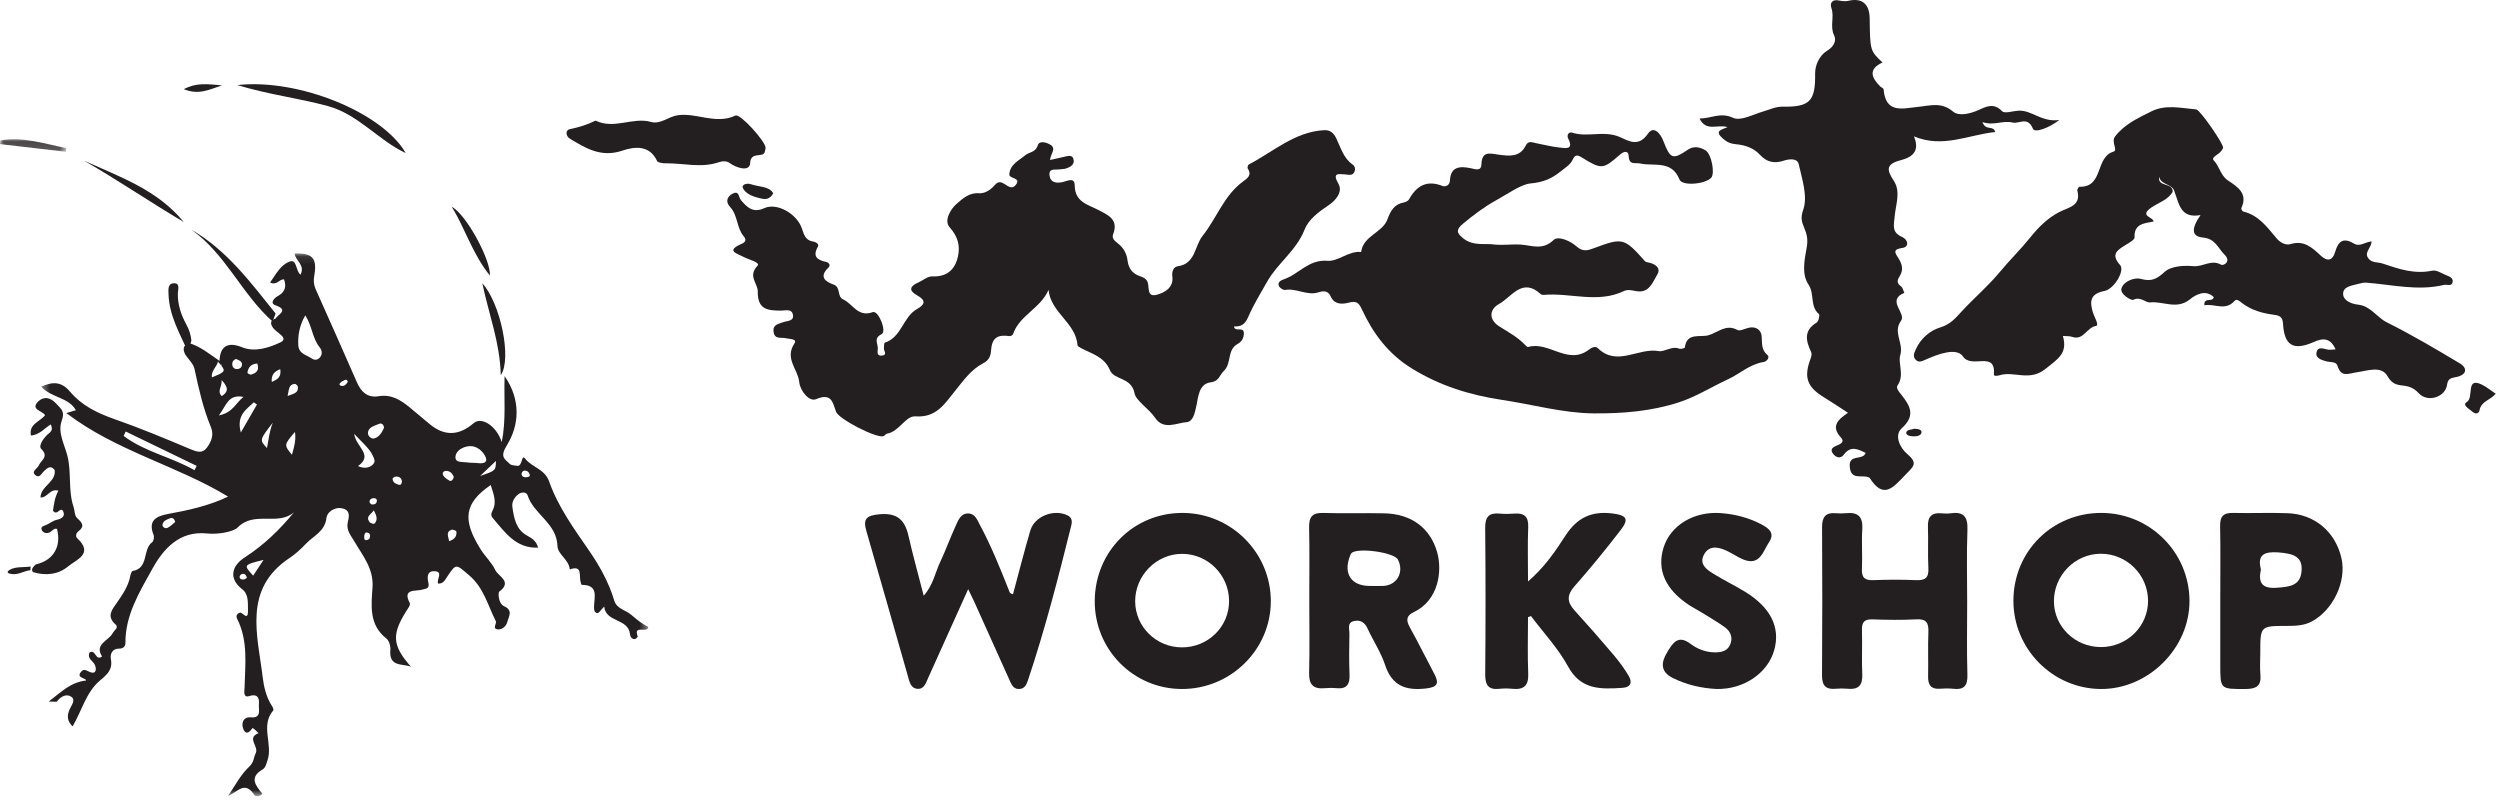 <?xml version="1.0" encoding="UTF-8"?>
<svg width="314px" height="101px" viewBox="0 0 314 101" version="1.1" xmlns="http://www.w3.org/2000/svg" xmlns:xlink="http://www.w3.org/1999/xlink">
    <title>Group 59</title>
    <defs>
        <polygon id="path-1" points="0 0.183 8.317 0.183 8.317 1.754 0 1.754"></polygon>
        <polygon id="path-3" points="0.37 0.102 76.618 0.102 76.618 68.269 0.37 68.269"></polygon>
    </defs>
    <g id="Page-1" stroke="none" stroke-width="1" fill="none" fill-rule="evenodd">
        <g id="Group-59" transform="translate(-0, 0)">
            <path d="M131.879,20.097 C132.594,19.936 133.097,19.821 133.6,19.71 C134.102,19.6 134.746,19.344 134.855,20.115 C134.937,20.7 134.39,21.013 133.865,21.171 C133.619,21.246 133.347,21.229 133.09,21.271 C132.564,21.356 131.705,21.078 131.817,22.021 C131.928,22.946 132.664,23.04 133.473,22.868 C134.039,22.748 134.977,22.19 134.986,23.297 C135.004,25.383 136.635,25.681 137.94,26.366 C139.186,27.021 140.53,27.551 139.805,29.437 C139.606,29.957 140.053,30.299 140.412,30.576 C141.13,31.134 141.513,31.854 141.626,32.753 C141.742,33.679 142.21,34.345 143.112,34.662 C143.544,34.814 143.982,34.964 144.153,35.473 C144.372,36.128 144.023,37.375 145.317,37.016 C146.375,36.723 147.431,36.069 147.244,34.698 C147.149,33.998 147.484,33.505 147.888,33.453 C150.174,33.158 150.019,30.914 151.045,29.626 C152.814,27.405 153.731,24.543 156.13,22.79 C156.611,22.438 157.291,22.015 156.718,21.177 C156.649,21.076 156.734,20.719 156.841,20.664 C159.924,19.064 162.601,16.552 166.312,16.349 C167.098,16.306 167.521,16.736 167.829,17.364 C168.404,18.535 168.728,19.857 169.89,20.666 C170.159,20.852 170.276,21.206 170.127,21.553 C169.876,22.138 169.396,21.93 168.947,21.907 C168.1,21.865 167.292,21.639 168.114,23.098 C168.679,24.099 167.779,25.174 166.863,25.784 C165.634,26.603 164.355,27.557 163.856,28.836 C162.826,31.477 160.478,33.038 159.169,35.349 C158.342,36.809 157.44,38.274 156.784,39.795 C156.343,40.817 155.861,41.015 154.989,41.009 C155.108,41.802 156.319,40.879 156.226,41.969 C156.173,42.588 155.906,42.942 155.42,43.212 C154.106,43.943 154.706,45.654 153.722,46.578 C153.194,47.073 153.125,47.893 152.077,48.019 C150.571,48.2 150.509,49.847 150.281,50.898 C150.07,51.875 149.869,52.96 149.017,53.026 C147.727,53.127 146.153,54.06 145.08,52.476 C144.301,51.325 142.678,50.338 142.501,49.406 C142.108,47.336 139.95,47.775 139.408,46.495 C138.681,44.778 137.134,44.45 135.787,43.723 C135.619,43.632 135.352,43.499 135.341,43.369 C135.12,40.516 131.974,39.288 131.697,36.405 C130.679,38.757 128.033,39.602 127.238,41.97 C127.197,42.092 126.942,42.235 126.808,42.216 C125.272,41.996 124.575,42.422 124.471,44.069 C124.42,44.895 124.054,45.329 123.505,45.615 C121.934,46.434 120.989,47.825 119.912,49.155 C118.659,50.701 117.604,52.489 114.987,52.294 C113.746,52.202 112.938,54.206 111.426,54.465 C111.252,54.494 111.121,54.732 110.944,54.787 C110.062,55.059 105.312,52.625 104.997,51.699 C104.575,50.464 104.412,49.323 102.477,50.143 C101.672,50.485 100.501,49.145 100.383,47.978 C100.224,46.379 98.518,45.032 99.773,43.15 C100.18,42.54 99.155,42.596 98.709,42.484 C98.13,42.337 97.3,42.674 97.162,41.69 C97.031,40.755 97.758,40.701 98.375,40.463 C98.859,40.277 99.773,40.368 99.586,39.505 C99.417,38.731 98.61,39.022 98.071,39.016 C96.457,38.998 95.136,38.914 95.176,36.619 C95.195,35.582 93.885,34.694 95.143,33.382 C95.543,32.965 94.055,32.615 93.416,32.279 C92.514,31.804 91.111,31.502 93.179,30.613 C93.577,30.442 93.809,30.141 93.43,29.705 C92.505,28.637 92.688,27.05 91.697,25.991 C91.148,25.404 91.246,24.748 91.975,24.349 C92.869,23.858 92.733,24.755 93.071,25.144 C93.8,25.984 94.536,26.819 95.994,26.145 C97.576,25.415 100.117,26.847 100.725,28.722 C100.995,29.558 101.212,30.2 102.138,30.341 C102.5,30.397 102.896,30.679 102.742,30.95 C102.016,32.228 102.634,32.651 103.771,32.901 C104.037,32.959 104.409,33.269 104.035,33.628 C102.805,34.806 103.719,35.388 104.694,35.739 C105.652,36.084 105.092,37.241 105.9,37.607 C107.116,38.158 107.747,39.896 109.619,39.203 C110.32,38.943 111.419,41.627 110.736,41.967 C109.711,42.477 110.242,43.092 110.254,43.706 C110.262,44.126 110.022,44.753 110.798,44.659 C111.485,44.576 111.004,44.082 111.019,43.76 C111.031,43.508 111.031,43.071 111.137,43.037 C113.235,42.364 113.411,39.829 115.138,38.841 C116.222,38.22 116.327,37.726 115.176,37.088 C114.083,36.481 114.292,35.941 115.318,35.49 C115.915,35.228 116.512,34.69 117.091,34.715 C118.905,34.79 119.925,33.908 120.307,32.259 C120.627,30.876 120.317,29.726 119.266,28.532 C118.533,27.699 119.391,26.252 120.179,25.576 C120.897,24.959 121.73,24.182 122.935,24.272 C123.637,24.324 124.313,23.934 124.831,23.37 C125.088,23.09 125.341,22.761 125.823,22.933 C126.393,23.136 126.99,23.949 127.567,23.241 C128.354,22.275 126.73,22.489 126.768,21.898 C126.85,20.644 127.971,20.17 128.764,19.503 C129.267,19.08 130.057,19.174 130.344,18.251 C130.539,17.625 131.404,17.878 131.886,18.153 C132.742,18.641 131.961,19.284 131.879,20.097" id="Fill-1" fill="#231F20"></path>
            <path d="M187.799,30.723 C189.06,30.81 190.064,30.647 191,30.718 C192.456,30.827 193.738,31.474 195.137,30.14 C195.721,29.584 197.254,30.27 197.996,30.938 C198.825,31.684 199.467,31.447 200.263,31.148 C203.804,29.821 204.011,29.881 206.607,32.805 C206.682,32.889 206.83,32.933 206.951,32.952 C207.854,33.093 208.665,33.653 208.161,34.472 C207.59,35.4 207.154,36.88 205.498,36.565 C204.973,36.465 204.439,36.328 203.956,36.56 C200.664,38.138 197.235,36.74 193.887,37.038 C193.765,37.049 193.599,37.016 193.514,36.939 C191.192,34.804 189.871,37.297 188.31,38.158 C186.971,38.896 187.033,40.182 188.295,40.986 C189.45,41.722 190.664,42.357 191.606,43.375 C191.692,43.468 191.846,43.606 191.926,43.583 C194.519,42.802 196.95,45.961 199.601,43.891 C199.902,43.656 200.376,43.426 200.691,43.734 C203.112,46.099 205.778,43.636 208.317,44.098 C209.064,44.234 209.958,43.417 210.919,43.791 C211.112,43.867 211.603,43.731 211.613,43.651 C211.854,41.712 213.52,42.409 214.587,42.107 C215.756,41.775 216.775,40.649 218.222,41.445 C218.558,41.63 219.203,41.246 219.711,41.149 C220.596,40.982 221.202,41.473 221.264,42.229 C221.335,43.105 221.188,43.922 222.003,44.604 C222.318,44.868 221.91,45.409 221.532,45.465 C219.767,45.731 218.497,46.967 217.042,47.635 C215.01,48.569 213.077,49.805 210.916,50.516 C207.4,51.671 203.711,51.956 200.119,51.92 C196.302,51.882 192.51,50.804 188.705,50.235 C184.618,49.623 180.883,48.466 177.358,46.3 C174.367,44.463 172.454,41.88 171.041,38.834 C170.674,38.043 170.37,37.768 169.46,38.001 C168.596,38.223 167.607,38.309 167.116,37.194 C166.809,36.498 166.204,36.519 165.613,36.712 C164.174,37.182 162.85,36.166 161.419,36.417 C161.182,36.458 160.739,36.168 160.629,35.925 C160.419,35.458 160.89,35.2 161.225,35.089 C163.11,34.467 164.342,32.562 166.726,32.755 C168.097,32.866 169.384,31.485 170.961,31.648 C171.215,29.594 173.648,29.25 174.276,27.524 C174.652,26.489 175.111,25.654 176.304,25.432 C176.547,25.388 176.861,25.24 176.969,25.045 C177.928,23.323 179.215,22.564 181.215,23.37 C181.483,23.478 182.086,23.345 182.117,22.648 C182.196,20.89 183.408,20.855 184.725,21.128 C185.312,21.251 186.039,21.541 186.067,20.639 C186.12,18.91 187.154,19.282 188.237,19.426 C189.53,19.597 190.892,19.787 191.636,18.276 C191.965,17.607 192.498,17.898 192.998,17.998 C193.958,18.19 194.914,18.425 195.885,18.534 C196.624,18.617 197.694,18.842 196.973,17.422 C196.733,16.949 197.055,16.53 197.451,16.658 C199.4,17.291 201.453,16.353 203.415,17.197 C204.542,17.682 205.773,18.55 206.983,16.789 C207.696,15.75 208.544,16.741 208.908,17.689 C209.79,19.987 210.091,20.089 212.005,18.799 C212.747,18.299 213.524,18.469 214.216,18.886 C214.968,19.339 215.426,21.795 214.92,22.333 C214.164,23.136 211.285,23.407 210.942,22.545 C209.958,20.078 207.763,20.918 206.032,20.537 C205.38,20.393 204.609,20.796 204.562,19.589 C204.537,18.923 204.008,18.949 203.472,19.418 C201.324,21.302 201.153,21.312 198.602,19.733 C198.054,19.394 197.78,19.509 197.551,20.013 C197.242,20.695 196.635,21.033 196.076,21.485 C194.914,22.426 193.877,22.889 192.229,23.041 C191.03,23.152 189.358,24.36 187.935,25.145 C186.413,25.986 185.064,27.007 183.734,28.114 C182.814,28.88 182.989,29.28 183.742,29.905 C185.043,30.987 186.627,30.514 187.799,30.723" id="Fill-3" fill="#231F20"></path>
            <path d="M272.883,24.102 C272.303,25.11 271.066,25.476 270.243,26.043 C268.603,27.172 270.459,27.227 270.49,27.822 C269.307,28.053 268.016,28.1 268.102,29.813 C268.117,30.12 267.397,30.513 266.961,30.78 C265.923,31.419 265.073,31.945 266.285,33.29 C266.913,33.986 265.544,36.309 264.312,36.548 C262.558,36.888 262.43,37.815 262.866,39.235 C263.045,39.816 263.695,40.87 263.262,40.937 C262.079,41.121 261.692,42.806 260.273,42.313 C259.927,42.193 259.525,42.233 259.101,42.196 C259.706,44.355 258.562,45.024 256.889,46.351 C254.858,47.962 252.964,46.556 251.125,47.137 C250.878,47.215 250.416,47.269 250.434,47.045 C250.69,43.969 247.641,46.38 246.554,44.776 C245.751,43.593 243.398,44.48 241.824,45.181 C241.385,45.377 240.966,45.592 240.582,45.151 C240.222,44.738 240.428,44.314 240.619,43.888 C241.238,42.508 242.392,41.515 243.716,41.118 C244.991,40.736 245.635,39.925 246.425,39.071 C247.965,37.409 249.716,35.925 251.154,34.187 C252.401,32.68 253.805,31.314 255.019,29.802 C256.065,28.499 257.207,27.371 258.668,26.622 C259.851,26.016 261.422,25.864 260.911,23.922 C260.877,23.792 261.097,23.452 261.191,23.455 C264.232,23.542 263.128,19.744 265.445,19.05 C266.066,18.864 265.105,17.851 265.66,17.131 C266.846,15.593 268.525,14.838 270.169,14.008 C272.012,13.077 273.95,13.582 275.859,13.747 C276.322,13.786 279.362,18.169 279.222,18.588 C279.182,18.706 279.079,18.803 279.018,18.916 C278.751,19.406 277.642,19.723 278.053,20.154 C278.783,20.918 278.904,22.041 279.804,22.644 C281.052,23.481 282.373,24.292 281.51,26.146 C281.467,26.237 281.636,26.541 281.749,26.568 C283.701,27.034 284.762,28.544 285.944,29.941 C286.362,30.435 287.054,30.854 287.693,30.657 C289.38,30.138 290.413,31.104 291.452,32.078 C292.35,32.92 292.99,32.714 293.298,31.631 C293.697,30.234 294.356,29.801 295.706,30.618 C296.37,31.018 297.063,30.397 297.864,30.322 C297.86,31.124 296.971,31.632 297.398,32.349 C297.825,33.066 298.626,32.885 299.273,33.106 C301.309,33.799 303.283,34.463 305.5,33.994 C305.994,33.89 306.62,34.294 307.157,34.527 C307.557,34.7 308.143,34.862 308.054,35.405 C307.95,36.032 307.352,35.692 306.954,35.787 C303.684,36.566 300.477,35.759 297.248,35.505 C296.933,35.48 296.596,35.545 296.29,35.634 C295.492,35.866 294.316,35.937 294.296,36.879 C294.278,37.749 295.32,38.17 296.183,38.264 C297.764,38.438 298.507,39.85 299.799,40.494 C302.941,42.059 305.97,43.855 308.983,45.657 C309.843,46.171 309.891,46.973 308.721,47.305 C308.101,47.482 307.474,47.369 307.35,48.319 C307.146,49.89 304.905,50.6 303.791,49.389 C303.185,48.73 302.601,48.515 301.799,48.427 C300.992,48.338 300.416,48.201 299.865,47.238 C299.097,45.895 297.359,46.572 296.063,46.748 C295.013,46.891 294.051,47.489 293.586,45.932 C293.423,45.384 292.688,45.52 292.196,45.385 C291.552,45.21 290.749,44.977 290.976,44.18 C291.187,43.437 291.947,43.87 292.495,43.925 C292.732,43.948 292.976,43.9 293.349,43.877 C292.703,42.425 291.784,42.432 290.612,42.953 C288.044,44.094 286.899,43.403 286.742,40.621 C286.699,39.877 286.378,39.637 285.675,39.547 C284.167,39.354 282.718,38.96 281.5,37.985 C281.251,37.786 280.928,37.487 280.65,37.801 C279.496,39.105 278.136,38.096 276.868,38.345 C276.79,37.243 277.914,38.042 278.049,37.315 C276.983,36.276 275.69,37.08 275.076,37.582 C273.406,38.945 271.724,37.811 270.082,37.981 C269.45,38.046 268.873,37.191 267.941,37.656 C267.693,37.78 266.249,36.958 266.456,36.232 C266.725,35.287 268.153,34.825 268.85,35.019 C270.208,35.397 270.869,35.071 271.854,34.167 C272.734,33.36 274.47,33.334 275.485,33.43 C276.679,33.542 277.72,32.557 278.944,33.233 C279.313,33.437 280.261,32.825 279.412,31.996 C278.587,31.191 278.27,29.977 276.69,29.835 C275.26,29.706 275.182,28.745 276.392,27.009 C273.866,27.487 273.696,25.593 273.124,24.094 C272.903,23.042 271.366,23.277 271.202,22.197 C270.918,23.533 272.994,22.887 272.883,24.102" id="Fill-5" fill="#231F20"></path>
            <path d="M248.998,15.335 C249.407,16.501 250.334,15.663 250.601,16.583 C247.224,16.929 244.014,18.65 240.39,17.125 C241.274,19.216 239.842,19.828 238.729,20.121 C236.832,20.621 236.96,21.34 237.869,22.723 C238.752,24.066 238.107,25.677 237.981,27.091 C237.873,28.313 237.545,29.17 238.927,29.776 C239.638,30.087 239.83,31.006 238.972,31.133 C237.713,31.32 237.966,31.69 238.437,32.425 C238.876,33.109 239.115,33.855 238.629,34.632 C238.327,35.115 238.14,35.53 238.756,35.958 C238.98,36.113 239.046,36.499 239.184,36.78 C236.877,37.733 239.472,39.331 238.77,40.288 C237.7,41.748 239.137,43.072 238.672,44.607 C238.359,45.64 239.234,47.118 238.336,48.403 C238.084,48.763 238.552,49.251 238.832,49.608 C239.932,51.009 240.629,52.194 238.833,53.818 C237.914,54.649 238.587,56.224 239.593,57.065 C240.975,58.222 240.266,58.645 239.288,59.667 C237.725,61.302 236.553,62.737 234.821,60.011 C234.793,59.965 234.705,59.957 234.645,59.934 C233.81,59.611 232.448,60.351 232.327,58.596 C232.214,56.958 233.983,57.897 234.326,56.881 C233.388,56.436 232.473,55.927 231.606,57.081 C231.179,57.649 230.656,57.485 230.283,57.055 C229.749,56.437 230.216,56.146 230.766,55.938 C231.228,55.763 231.695,55.456 231.238,54.968 C229.929,53.568 230.804,52.717 232.103,51.848 C231.019,51.145 230.078,50.503 229.107,49.913 C226.931,48.591 226.517,47.369 227.443,44.951 C227.527,44.729 227.571,44.412 227.477,44.213 C226.805,42.793 226.524,41.5 228.185,40.503 C228.419,40.362 228.589,39.559 228.465,39.455 C227.296,38.48 227.937,36.922 227.152,35.751 C226.233,34.379 226.669,32.546 226.928,31.056 C227.104,30.037 226.935,29.395 226.595,28.577 C226.302,27.872 226.126,27.372 226.49,26.325 C227.066,24.672 226.344,22.49 225.911,20.592 C225.744,19.862 224.733,19.948 224.007,20.189 C222.846,20.573 221.897,20.369 221.022,19.416 C220.253,18.58 219.168,18.214 218.034,18.114 C217.373,18.057 216.888,17.857 216.347,17.364 C215.329,16.437 216.151,16.321 216.98,15.966 C215.734,15.572 214.304,16.599 213.462,14.885 C214.931,14.891 216.061,14.054 217.682,14.802 C218.631,15.24 220.213,14.359 221.488,13.992 C222.294,13.76 223.033,13.378 223.926,13.395 C227.378,13.462 228.026,12.639 227.981,9.209 C227.968,8.214 228.51,6.953 229.483,6.374 C230.34,5.864 230.686,5.095 230.369,4.453 C229.803,3.305 230.419,2.152 230.028,1.031 C229.803,0.386 230.115,-0.118 230.974,0.063 C231.349,0.141 231.767,0.193 232.131,0.107 C233.848,-0.301 234.809,0.466 234.832,2.316 C234.884,6.369 234.884,6.369 236.441,7.85 C234.633,8.684 235.04,9.75 236.151,10.851 C236.289,10.987 236.57,11.089 236.581,11.224 C236.829,14.336 239.041,13.604 240.903,13.424 C242.423,13.277 243.835,12.764 245.307,14.02 C246.009,14.62 247.404,14.309 248.469,13.834 C249.449,13.397 250.41,12.863 251.465,13.966 C251.777,14.294 252.792,13.951 253.484,13.903 C255.197,13.783 256.389,15.391 258.654,15.067 C257.291,16.122 255.557,16.707 255.342,16.184 C254.673,14.545 253.61,15.603 252.775,15.391 C251.572,15.084 250.434,15.827 248.998,15.335" id="Fill-7" fill="#231F20"></path>
            <path d="M121.603,73.995 C119.817,77.961 118.208,81.541 116.59,85.117 C116.302,85.755 116.081,86.602 115.201,86.513 C114.356,86.427 114.22,85.584 114.025,84.9 C112.289,78.828 110.568,72.751 108.813,66.684 C108.365,65.135 108.848,64.739 110.466,64.592 C112.712,64.389 113.653,65.317 114.107,67.312 C114.661,69.75 115.335,72.162 116.018,74.823 C117.197,73.502 117.445,71.951 118.079,70.608 C118.79,69.098 119.355,67.52 120.052,66.003 C120.364,65.323 120.671,64.474 121.621,64.49 C122.472,64.505 122.738,65.3 123.064,65.907 C124.473,68.53 125.586,71.287 126.683,74.05 C126.777,74.285 126.788,74.558 127.234,74.633 C127.952,71.975 128.628,69.285 129.411,66.627 C129.939,64.837 132.357,63.907 134.062,64.719 C134.67,65.01 134.679,65.493 134.547,66.024 C132.927,72.542 131.253,79.045 129.119,85.42 C128.927,85.994 128.689,86.54 127.969,86.538 C127.243,86.538 127.024,85.924 126.789,85.406 C125.293,82.111 123.818,78.807 122.332,75.507 C122.154,75.112 121.956,74.725 121.603,73.995" id="Fill-9" fill="#231F20"></path>
            <path d="M247.078,75.637 C247.078,78.673 247.014,81.712 247.107,84.744 C247.15,86.172 246.644,86.663 245.334,86.512 C244.767,86.447 244.185,86.471 243.613,86.505 C242.524,86.571 242.145,86.021 242.169,84.949 C242.21,83.102 242.132,81.251 242.205,79.407 C242.251,78.251 241.964,77.723 240.727,77.788 C238.881,77.886 237.025,77.861 235.176,77.794 C234.164,77.757 233.831,78.139 233.862,79.161 C233.919,81.007 233.818,82.86 233.9,84.704 C233.963,86.118 233.383,86.628 232.089,86.508 C231.583,86.462 231.066,86.463 230.559,86.508 C229.351,86.617 228.837,86.148 228.846,84.822 C228.892,78.619 228.886,72.414 228.852,66.21 C228.844,64.94 229.299,64.359 230.539,64.457 C230.983,64.492 231.435,64.5 231.878,64.455 C233.327,64.311 234.006,64.86 233.903,66.471 C233.798,68.114 233.94,69.773 233.858,71.418 C233.799,72.576 234.232,72.907 235.293,72.866 C237.078,72.796 238.869,72.789 240.652,72.868 C241.782,72.918 242.275,72.595 242.204,71.335 C242.11,69.625 242.216,67.903 242.148,66.189 C242.096,64.889 242.621,64.358 243.848,64.471 C244.227,64.506 244.619,64.523 244.994,64.469 C246.544,64.246 247.177,64.815 247.111,66.531 C246.993,69.562 247.078,72.601 247.078,75.637" id="Fill-11" fill="#231F20"></path>
            <path d="M191.918,77.521 C191.918,79.887 191.846,82.256 191.945,84.618 C192.007,86.124 191.392,86.66 189.944,86.514 C189.415,86.461 188.87,86.454 188.343,86.514 C186.891,86.679 186.532,85.996 186.543,84.67 C186.595,78.551 186.601,72.431 186.539,66.313 C186.525,64.922 187.002,64.373 188.388,64.508 C188.983,64.567 189.593,64.554 190.19,64.509 C191.463,64.414 191.997,64.895 191.943,66.215 C191.855,68.369 191.919,70.53 191.919,73.032 C194.023,71.227 195.367,69.205 196.663,67.215 C198.106,64.999 199.941,64.161 202.544,64.493 C204.279,64.715 204.64,65.169 203.572,66.554 C201.716,68.961 199.796,71.328 197.78,73.606 C196.782,74.735 196.796,75.605 197.766,76.671 C199.414,78.482 201.03,80.324 202.611,82.192 C203.334,83.046 204.016,83.952 204.578,84.913 C205.016,85.664 204.869,86.323 203.774,86.394 C201.067,86.57 198.558,86.673 196.945,83.705 C195.708,81.43 193.865,79.474 192.291,77.376 C192.167,77.424 192.043,77.473 191.918,77.521" id="Fill-13" fill="#231F20"></path>
            <path d="M215.602,86.537 C213.676,86.44 211.828,86.013 210.09,85.147 C208.558,84.383 208.597,83.241 209.389,81.938 C210.089,80.785 210.746,79.664 212.333,80.869 C213.198,81.526 214.239,81.923 215.352,81.936 C216.133,81.945 216.928,81.816 217.294,80.993 C217.691,80.101 217.374,79.306 216.633,78.773 C215.702,78.105 214.705,77.532 213.731,76.928 C213.243,76.627 212.728,76.37 212.246,76.059 C209.184,74.086 208.062,71.591 208.948,68.76 C209.817,65.987 212.75,64.206 216.096,64.444 C217.887,64.572 219.611,65.007 221.209,65.849 C222.078,66.307 222.991,66.903 222.2,68.087 C221.439,69.226 221.056,71.094 219.012,70.292 C218.246,69.992 217.562,69.484 216.808,69.145 C215.749,68.67 214.606,68.473 213.984,69.731 C213.419,70.876 214.363,71.539 215.171,72.043 C216.469,72.853 217.854,73.518 219.161,74.315 C222.391,76.283 223.635,78.795 222.848,81.636 C222.039,84.556 219.004,86.609 215.602,86.537" id="Fill-15" fill="#231F20"></path>
            <path d="M74.799,15.148 C77.155,16.291 79.458,14.673 81.753,15.313 C82.981,15.655 83.964,14.629 85.149,14.469 C87.552,14.145 89.903,15.673 92.379,14.513 C92.972,14.236 96.059,17.683 96.151,18.51 C96.17,18.684 96.101,18.868 96.065,19.046 C95.888,19.916 94.294,18.918 94.214,20.505 C94.16,21.58 92.568,21.14 91.638,20.474 C91.27,20.21 90.775,20.206 90.302,20.37 C88.089,21.138 85.835,20.486 83.6,20.511 C83.231,20.516 82.621,20.426 82.527,20.219 C81.607,18.198 79.705,18.398 78.187,18.913 C75.491,19.828 73.572,18.617 71.571,17.416 C71.07,17.115 70.962,16.35 71.572,16.225 C72.733,15.988 73.825,15.638 74.799,15.148" id="Fill-17" fill="#231F20"></path>
            <path d="M5.725,58.999 C5.288,59.258 5.025,60.214 4.401,59.637 C3.909,59.183 4.733,58.832 4.894,58.42 C5.128,57.823 6.198,57.37 5.176,56.383 C4.771,55.991 5.532,54.92 6.088,54.478 C6.559,54.103 6.608,53.855 6.377,53.305 C5.58,53.791 4.975,54.605 3.886,54.707 C3.588,53.246 5.031,52.973 5.661,52.145 C5.327,51.583 3.87,51.465 4.708,50.521 C5.198,49.969 6.056,49.646 7.015,50.651 C7.756,51.427 8.17,51.691 7.748,52.861 C7.217,54.333 8.127,55.869 8.474,57.283 C8.998,59.419 8.536,61.611 9.246,63.689 C9.404,64.152 9.331,64.756 9.713,65.099 C10.326,65.65 10.682,66.11 9.833,66.745 C9.55,66.957 9.465,67.386 9.697,67.602 C11.821,69.578 9.556,70.296 8.569,71.128 C7.325,72.177 5.729,72.34 4.13,71.853 C3.987,71.649 3.994,71.45 4.151,71.256 C4.284,71.124 4.398,70.911 4.554,70.874 C6.715,70.367 7.735,68.638 7.158,66.424 C6.7,66.311 6.519,66.78 6.171,66.897 C5.744,67.042 5.353,66.885 5.225,66.511 C5.095,66.136 5.5,66.059 5.792,65.937 C6.252,65.744 6.664,65.389 7.135,65.287 C7.742,65.156 8.192,64.847 7.962,64.289 C7.619,63.46 7.193,64.899 6.657,64.146 C6.763,63.424 6.85,62.499 7.341,61.628 C6.253,61.324 6.012,62.506 5.085,62.488 C5.121,61.029 7.072,60.549 6.867,59.037 C6.502,58.547 6.119,58.613 5.725,58.999" id="Fill-19" fill="#231F20"></path>
            <path d="M29.808,10.686 C37.571,9.827 48.074,14.173 50.962,19.231 C47.488,17.599 45.028,14.372 41.163,13.317 C37.544,12.329 33.818,11.902 29.808,10.686" id="Fill-21" fill="#231F20"></path>
            <path d="M34.615,39.377 C34.489,39.713 34.363,40.049 34.236,40.385 C30.377,36.95 28.347,31.899 24.038,28.846 C28.493,31.432 31.487,35.473 34.615,39.377" id="Fill-23" fill="#231F20"></path>
            <path d="M23.077,27.885 C18.865,25.395 14.821,22.629 10.577,20.192 C15.07,22.221 19.801,23.859 23.077,27.885" id="Fill-25" fill="#231F20"></path>
            <path d="M60.577,35.577 C62.825,38.012 64.336,45.055 62.898,47.115 C62.792,43.028 61.428,39.589 60.577,35.577" id="Fill-27" fill="#231F20"></path>
            <path d="M24.038,42.775 L23.633,44.231 C22.571,41.891 21.262,39.633 21.167,36.991 C21.145,36.382 21.075,35.657 21.731,35.586 C22.684,35.481 22.349,36.346 22.337,36.821 C22.301,38.229 22.735,39.528 23.396,40.74 C23.758,41.403 23.974,42.055 24.038,42.775" id="Fill-29" fill="#231F20"></path>
            <path d="M56.731,25.962 C58.563,26.922 61.656,32.648 61.535,34.615 C59.328,31.882 58.439,28.716 56.731,25.962" id="Fill-31" fill="#231F20"></path>
            <path d="M313.462,49.455 C312.703,50.328 311.649,50.374 311.43,51.528 C311.345,51.974 310.913,52.035 310.591,51.75 C310.199,51.403 309.179,50.874 309.824,50.499 C310.769,49.95 309.639,47.305 311.696,48.298 C312.266,48.572 312.777,49 313.462,49.455" id="Fill-33" fill="#231F20"></path>
            <g id="Group-37" transform="translate(0, 17.308)">
                <mask id="mask-2" fill="white">
                    <use xlink:href="#path-1"></use>
                </mask>
                <g id="Clip-36"></g>
                <path d="M8.273,1.754 C5.515,1.433 2.758,1.112 -4.12087912e-05,0.791 C0.02,0.635 0.039,0.479 0.059,0.324 C2.916,-0.169 5.592,0.753 8.317,1.293 C8.302,1.447 8.288,1.601 8.273,1.754" id="Fill-35" fill="#231F20" mask="url(#mask-2)"></path>
            </g>
            <path d="M97.115,24.263 C96.875,24.785 96.39,25.09 95.813,24.976 C94.754,24.769 93.661,24.42 93.298,23.596 C93.123,23.2 93.79,22.953 94.32,23.141 C95.276,23.48 96.607,23.378 97.115,24.263" id="Fill-38" fill="#231F20"></path>
            <path d="M23.077,11.2 C24.618,10.383 25.968,10.544 27.885,10.718 C26.124,11.323 24.934,11.94 23.077,11.2" id="Fill-40" fill="#231F20"></path>
            <path d="M240.451,53.846 C241.02,53.875 241.379,53.997 241.344,54.308 C241.305,54.66 240.884,54.816 240.356,54.807 C239.845,54.799 239.355,54.66 239.431,54.298 C239.506,53.944 240.139,53.967 240.451,53.846" id="Fill-42" fill="#231F20"></path>
            <path d="M3.846,71.154 C3.837,71.307 3.829,71.46 3.82,71.613 C2.896,71.716 2.169,72.371 1.087,72.006 C1.001,71.977 0.927,71.808 0.978,71.76 C1.682,71.095 2.857,71.299 3.846,71.154" id="Fill-44" fill="#231F20"></path>
            <path d="M45.667,50.963 C45.921,50.937 46.08,51.219 46.136,51.449 C46.226,51.818 45.953,51.891 45.715,51.918 C45.466,51.945 45.205,51.88 45.193,51.535 C45.182,51.248 45.382,51.045 45.667,50.963" id="Fill-46" fill="#231F20"></path>
            <g id="Group-50" transform="translate(4.808, 31.731)">
                <mask id="mask-4" fill="white">
                    <use xlink:href="#path-3"></use>
                </mask>
                <g id="Clip-49"></g>
                <path d="M61.439,28.196 C61.124,28.245 60.772,28.225 60.697,27.825 C60.673,27.701 60.832,27.44 60.951,27.408 C61.291,27.317 61.567,27.467 61.701,27.817 C61.836,28.097 61.592,28.172 61.439,28.196 M55.494,28.051 C56.331,27.256 56.885,26.731 57.482,26.164 C57.465,27.379 57.465,27.379 55.494,28.051 M55.027,26.417 C54.642,26.396 54.253,26.406 53.873,26.348 C53.283,26.258 52.301,26.443 52.402,25.577 C52.488,24.846 53.353,24.369 54.143,24.305 C55.079,24.229 55.851,24.96 56.153,25.603 C56.58,26.514 55.683,26.509 55.027,26.417 M51.593,36.238 C51.546,35.703 51.125,35.11 51.893,34.809 C52.056,34.744 52.501,34.923 52.514,35.027 C52.593,35.673 52.229,36.049 51.593,36.238 M50.812,27.855 C50.717,27.478 51.122,27.345 51.48,27.445 C51.896,27.562 52.079,27.895 52.188,28.171 C52.083,28.601 51.843,28.763 51.6,28.617 C51.287,28.43 50.889,28.161 50.812,27.855 M45.237,29.144 C44.874,29.028 44.511,28.851 44.499,28.4 C44.496,28.31 44.734,28.145 44.87,28.134 C45.285,28.101 45.615,28.246 45.674,28.731 C45.646,28.996 45.577,29.253 45.237,29.144 M42.183,23.337 C41.811,23.434 41.38,23.015 41.406,22.642 C41.46,21.87 42.239,21.77 42.78,21.513 C43.081,21.37 43.401,21.554 43.423,22.009 C43.165,22.58 42.826,23.17 42.183,23.337 M42.515,31.262 C42.454,31.545 42.246,31.666 41.841,31.619 C41.802,31.574 41.618,31.46 41.608,31.333 C41.586,31.048 41.797,30.854 42.065,30.84 C42.31,30.827 42.593,30.9 42.515,31.262 M42.222,34.042 C42.156,34.114 41.694,33.976 41.586,33.818 C41.097,33.096 41.8,32.921 42.132,32.363 C42.545,33.086 42.644,33.587 42.222,34.042 M41.297,36.099 C40.872,36.202 40.955,35.824 40.94,35.63 C40.929,35.47 41.053,35.168 41.142,35.158 C41.374,35.133 41.642,35.205 41.673,35.528 C41.699,35.827 41.575,36.032 41.297,36.099 M39.674,22.76 C40.824,24.019 41.957,24.841 42.23,26.102 C42.331,26.569 41.396,27.403 40.16,26.809 C42.148,25.393 39.882,24.411 39.674,22.76 M38.139,16.744 C37.964,16.733 37.718,16.621 37.901,16.391 C38.043,16.211 38.281,16.092 38.499,15.995 C38.686,15.91 38.841,15.994 38.873,16.232 C38.707,16.512 38.502,16.767 38.139,16.744 M35.397,13.135 C35.126,13.483 34.724,13.555 34.355,13.296 C33.7,12.835 32.715,12.728 32.658,11.621 C32.593,10.363 32.8,9.177 33.533,7.877 C34.397,9.194 34.413,10.737 35.325,11.875 C35.639,12.266 35.719,12.721 35.397,13.135 M31.315,18.005 C31.498,17.213 31.434,16.549 32.216,16.485 C32.34,16.475 32.587,16.704 32.604,16.845 C32.702,17.634 32.07,17.716 31.315,18.005 M31.86,25.391 C30.848,24.151 30.848,24.151 32.243,22.513 C32.397,23.634 32.109,24.469 31.86,25.391 M26.99,40.568 C25.758,39.225 25.758,39.225 28.298,38.588 C27.73,39.449 27.361,40.008 26.99,40.568 M25.768,41.058 C25.496,41.078 25.239,40.963 25.301,40.634 C25.324,40.511 25.542,40.349 25.68,40.341 C25.959,40.324 26.136,40.517 26.205,40.861 C26.069,40.926 25.923,41.047 25.768,41.058 M29.328,16.238 C29.252,15.401 29.566,14.964 30.39,14.632 C30.552,15.603 30.064,15.928 29.328,16.238 M28.725,24.542 C27.772,23.529 27.772,23.529 29.456,21.355 C29.046,22.376 28.929,23.44 28.725,24.542 M26.721,15.32 C26.592,15.354 26.257,15.141 26.266,15.079 C26.366,14.389 26.745,13.964 27.507,13.932 C27.802,14.736 27.415,15.137 26.721,15.32 M25.442,22.587 C24.854,20.437 26.121,19.702 27.079,18.796 C27.208,18.891 27.336,18.986 27.464,19.081 C26.846,20.152 26.228,21.224 25.442,22.587 M22.681,20.44 C23.644,19.191 23.825,17.743 25.773,18.121 C24.778,18.895 24.416,20.125 22.681,20.44 M21.802,15.676 C21.69,14.832 22.421,14.357 22.571,13.689 C22.562,13.679 22.554,13.67 22.545,13.66 C22.545,13.66 22.589,13.627 22.589,13.627 C22.585,13.649 22.576,13.668 22.571,13.689 C22.744,13.887 22.886,14.053 22.999,14.195 C22.973,14.096 22.961,13.992 22.936,13.892 C22.991,13.999 23.019,14.117 23.035,14.24 C23.57,14.935 23.293,15.052 21.802,15.676 M23.048,18.022 C22.41,17.378 23.085,16.894 23.035,16.012 C24.03,17.071 23.75,17.537 23.048,18.022 M24.835,13.354 C25.216,13.527 25.567,13.619 25.583,14.012 C25.599,14.406 25.3,14.614 24.971,14.624 C24.623,14.634 24.368,14.403 24.363,14.013 C24.359,13.645 24.567,13.446 24.835,13.354 M16.246,34.561 C15.929,34.711 15.543,34.449 15.604,34.133 C15.694,33.669 16.195,33.493 16.607,33.347 C16.859,33.257 17.093,33.408 17.195,33.832 C16.911,34.058 16.615,34.386 16.246,34.561 M19.621,27.327 C16.756,25.683 13.406,25.038 10.72,23.023 C10.807,22.837 10.894,22.651 10.981,22.466 C13.952,23.905 16.923,25.343 19.894,26.782 C19.803,26.964 19.712,27.145 19.621,27.327 M74.472,45.485 C73.773,44.884 72.65,44.749 72.334,43.683 C71.667,41.431 70.497,39.337 69.219,37.482 C67.29,34.684 65.292,31.942 64.163,28.745 C63.596,27.142 62.021,26.995 61.147,25.873 C60.636,25.218 60.875,26.901 60.129,26.776 C59.82,26.724 59.427,26.73 59.23,26.542 C58.51,25.858 57.959,25.649 58.885,24.143 C60.381,21.709 60.674,18.544 58.57,15.507 C58.472,18.384 58.772,21.016 58.212,23.799 C57.549,21.741 55.668,20.566 54.683,21.417 C52.835,23.014 51.02,23.065 49.189,21.561 C48.335,20.859 47.498,20.135 46.643,19.434 C45.515,18.507 44.341,17.766 42.752,18.034 C41.401,18.262 40.572,17.546 40.038,16.324 C38.324,12.397 36.574,8.486 34.831,4.572 C34.582,4.013 34.559,3.468 34.667,2.86 C35.051,0.698 34.428,0.026 32.198,0.109 C32.276,1.002 33.569,1.547 32.929,2.772 C32.311,2.248 32.488,0.811 31.61,1.107 C30.453,1.498 29.845,2.722 29.116,3.749 C29.958,4.175 30.267,3.297 30.868,3.365 C31.205,4.298 30.976,4.978 30.063,5.469 C29.635,5.699 29.053,6.347 29.761,6.598 C31.56,7.235 30.098,7.731 29.806,8.289 C29.206,8.461 29.089,8.815 29.414,9.336 C29.781,10.029 31.621,10.712 30.372,11.291 C29.053,11.902 27.23,12.554 25.588,11.883 C23.839,11.168 22.82,11.725 22.764,13.599 C21.525,12.748 20.36,11.77 18.878,11.34 C18.143,11.682 18.138,12.214 18.488,12.839 C18.878,13.424 19.485,13.962 19.621,14.602 C20.148,17.09 20.71,19.562 21.681,21.917 C22.1,22.932 21.71,23.77 21.164,24.511 C20.616,25.256 19.92,25.027 19.116,24.688 C15.938,23.347 12.747,22.021 9.495,20.883 C7.379,20.142 5.438,19.18 4.003,17.478 C2.929,16.202 1.858,16.157 0.37,16.84 C1.664,18.262 3.803,18.14 4.723,19.796 C4.41,19.888 4.068,19.987 3.52,20.147 C9.8,24.94 17.41,26.729 23.839,30.644 C21.434,31.8 18.857,32.353 16.26,32.832 C14.786,33.104 13.761,33.663 14.483,35.462 C14.583,35.71 14.495,36.229 14.308,36.366 C13.061,37.283 13.92,39.624 11.859,39.984 C11.714,40.009 11.588,40.421 11.539,40.67 C11.294,41.927 10.59,42.928 9.883,43.957 C9.322,44.773 8.504,45.638 9.688,46.682 C10.164,47.102 9.545,47.401 9.353,47.779 C8.847,48.77 7.004,49.152 8.011,50.717 C7.163,51.374 7.192,49.679 6.424,50.25 C6.13,51.015 6.872,51.267 7.097,51.761 C7.344,52.301 7.279,52.971 6.534,52.698 C6.021,52.511 5.725,52.132 5.296,52.75 C4.808,53.451 6.069,53.437 5.993,53.742 C4.005,53.983 2.929,55.162 1.312,56.382 C2.015,56.382 2.282,56.454 2.345,56.371 C2.833,55.726 3.557,55.362 4.171,55.799 C4.723,56.192 4.144,56.882 3.929,57.385 C3.59,58.175 3.612,58.829 4.312,59.504 C5.485,57.504 6.007,55.202 7.756,53.734 C8.656,52.979 9.369,52.38 9.119,51.046 C9.009,50.461 9.248,49.716 10.183,49.732 C10.621,49.74 10.95,49.486 10.946,49.032 C10.914,45.514 12.731,42.604 14.316,39.733 C15.722,37.186 17.749,34.901 21.225,35.275 C22.603,35.423 24.52,35.051 25.034,34.528 C27.152,32.373 30.07,34.377 32.121,32.609 C30.295,34.836 28.288,36.76 25.955,38.262 C24.164,39.417 23.972,41.008 25.613,42.276 C26.444,42.917 26.315,43.984 26.336,44.937 C26.368,46.399 25.645,45.095 25.311,45.22 C24.925,45.364 24.806,45.653 24.974,45.986 C26.375,48.751 25.982,51.701 25.91,54.624 C25.898,55.069 25.687,55.954 26.52,55.69 C27.777,55.293 27.761,56.292 27.709,56.796 C27.652,57.352 28.085,58.507 26.677,58.364 C25.847,58.278 25.506,58.963 25.691,59.645 C25.896,60.4 26.333,60.558 26.871,59.749 C26.976,59.592 27.672,60.364 27.647,60.373 C26.111,60.949 27.758,62.014 27.3,62.893 C27.038,63.397 27.125,63.974 26.491,64.565 C25.407,65.574 24.699,66.989 23.834,68.234 C25.026,67.788 25.931,66.237 27.142,68.128 C27.274,68.334 27.855,68.343 28.145,67.963 C27.311,66.937 26.456,65.932 28.153,64.924 C28.559,64.683 28.619,64.25 28.776,63.81 C29.514,61.751 27.85,59.421 29.521,57.487 C29.587,57.411 29.462,57.107 29.359,56.954 C28.628,55.878 28.317,54.415 28.194,53.387 C27.558,48.061 25.665,42.266 31.565,38.348 C32.318,37.848 33.002,37.214 33.625,36.555 C34.567,35.56 36.011,35.034 36.197,33.3 C36.27,32.628 37.163,31.901 38.175,32.12 C39.192,32.339 39.059,33.103 38.882,33.823 C38.629,34.852 39.267,35.528 39.726,36.313 C40.767,38.096 42.135,39.689 41.979,42.044 C41.829,44.304 41.511,46.735 43.711,48.456 C44.055,48.724 44.264,49.42 44.222,49.89 C44.022,52.112 45.766,51.574 46.816,52.02 C44.38,49.242 44.315,47.892 46.544,44.519 C46.636,44.381 46.726,44.132 46.664,44.016 C45.674,42.157 47.444,42.556 48.153,42.342 C48.712,42.172 49.166,42.245 48.996,41.47 C48.849,40.795 48.795,40.003 49.72,40.013 C50.95,40.025 49.976,41.075 50.219,41.571 C50.839,41.594 51.046,41.183 51.295,40.803 C52.511,38.945 52.458,39.134 54.081,40.497 C55.957,42.071 56.451,44.287 57.46,46.273 C57.625,46.6 56.941,47.261 57.754,47.322 C58.289,47.363 58.784,46.88 58.9,46.413 C59.062,45.761 59.683,44.941 58.534,44.427 C57.74,44.072 57.758,42.683 57.884,42.591 C59.603,41.321 57.769,40.66 57.406,39.879 C56.961,38.925 56.124,38.165 55.556,37.258 C53.199,33.497 53.533,31.447 56.826,29.187 C57.137,30.242 57.639,31.269 57.058,32.391 C56.909,32.677 56.8,33 57.058,33.303 C58.601,35.103 59.969,37.17 62.772,37.053 C62.59,36.287 62.068,35.897 61.391,35.535 C59.986,34.782 59.741,33.307 59.544,31.918 C59.457,31.303 59.825,30.641 60.413,30.268 C60.775,30.039 61.338,30.097 61.449,30.452 C62.203,32.875 65.126,33.963 65.209,36.853 C65.239,37.917 66.673,38.561 66.752,39.79 C68.321,39.223 67.938,40.465 68.084,41.228 C68.117,41.406 68.201,41.726 68.262,41.726 C70.408,41.732 69.829,43.249 69.803,44.47 C69.798,44.707 69.818,45.042 69.964,45.164 C70.326,45.465 70.508,45.075 70.713,44.847 C70.835,44.714 70.961,44.583 71.084,44.452 C71.249,46.453 74.093,45.919 74.312,47.885 C74.347,48.202 74.505,48.545 74.9,48.542 C75.039,48.541 75.313,48.275 75.292,48.219 C74.691,46.637 76.52,47.891 76.618,47.016 C75.826,46.628 75.117,46.041 74.472,45.485" id="Fill-48" fill="#231F20" mask="url(#mask-4)"></path>
            </g>
            <path d="M148.411,81.31 C145.199,81.288 142.597,78.714 142.577,75.542 C142.558,72.296 145.23,69.576 148.45,69.564 C151.698,69.552 154.358,72.207 154.372,75.475 C154.385,78.725 151.721,81.334 148.411,81.31 M148.636,64.424 C142.451,64.354 137.543,69.216 137.5,75.456 C137.458,81.562 142.32,86.505 148.401,86.538 C154.563,86.573 159.618,81.597 159.615,75.501 C159.613,69.451 154.697,64.493 148.636,64.424" id="Fill-51" fill="#231F20"></path>
            <path d="M263.835,81.271 C260.603,81.251 257.99,78.696 257.973,75.541 C257.956,72.283 260.6,69.577 263.827,69.551 C267.085,69.525 269.769,72.166 269.795,75.423 C269.821,78.667 267.146,81.292 263.835,81.271 M264.013,64.423 C257.798,64.374 252.901,69.22 252.885,75.437 C252.869,81.479 257.773,86.465 263.803,86.538 C269.8,86.61 275.031,81.429 275,75.448 C274.968,69.388 270.069,64.472 264.013,64.423" id="Fill-53" fill="#231F20"></path>
            <path d="M173.756,73.59 C173.185,73.618 172.611,73.594 172.038,73.594 C169.706,73.593 168.691,72.05 169.562,69.828 C169.609,69.709 169.647,69.575 169.729,69.486 C170.421,68.729 175.085,69.36 175.567,70.27 C176.394,71.83 175.487,73.503 173.756,73.59 M177.05,78.741 C176.563,77.861 176.667,77.309 177.569,76.882 C180.703,75.399 181.177,71.705 180.502,69.345 C179.64,66.33 177.289,64.548 173.871,64.473 C171.321,64.417 168.768,64.507 166.219,64.426 C164.898,64.384 164.394,64.85 164.424,66.231 C164.491,69.31 164.445,72.392 164.446,75.474 C164.447,78.489 164.5,81.506 164.425,84.52 C164.388,86 164.969,86.564 166.349,86.439 C166.855,86.394 167.372,86.389 167.878,86.438 C169.159,86.563 169.556,85.944 169.501,84.695 C169.426,82.994 169.461,81.287 169.487,79.583 C169.496,78.992 169.146,78.183 170.109,77.994 C170.901,77.838 171.416,78.184 171.77,78.955 C172.477,80.49 173.443,81.924 173.968,83.517 C174.858,86.218 176.644,86.756 179.125,86.47 C180.55,86.306 180.787,85.835 180.14,84.62 C179.099,82.666 178.121,80.677 177.05,78.741" id="Fill-55" fill="#231F20"></path>
            <path d="M289.083,71.608 C288.984,73.583 287.589,73.698 285.977,73.821 C284.044,73.967 283.623,73.143 283.972,71.517 C283.497,69.699 284.359,69.267 286.086,69.377 C288.268,69.517 289.163,70.038 289.083,71.608 M294.097,70.16 C293.364,66.83 290.751,64.581 287.318,64.458 C285.038,64.375 282.751,64.477 280.469,64.424 C279.241,64.396 278.825,64.882 278.847,66.069 C278.906,69.167 278.867,72.266 278.866,75.365 C278.866,78.068 278.866,80.771 278.866,83.474 C278.866,86.598 278.867,86.544 282.03,86.538 C283.386,86.535 284.046,86.161 283.909,84.734 C283.822,83.819 283.894,82.889 283.894,81.966 C283.893,78.627 283.893,78.617 287.228,78.616 C288.31,78.615 289.363,78.586 290.355,78.058 C293.026,76.638 294.735,73.062 294.097,70.16" id="Fill-57" fill="#231F20"></path>
        </g>
    </g>
</svg>